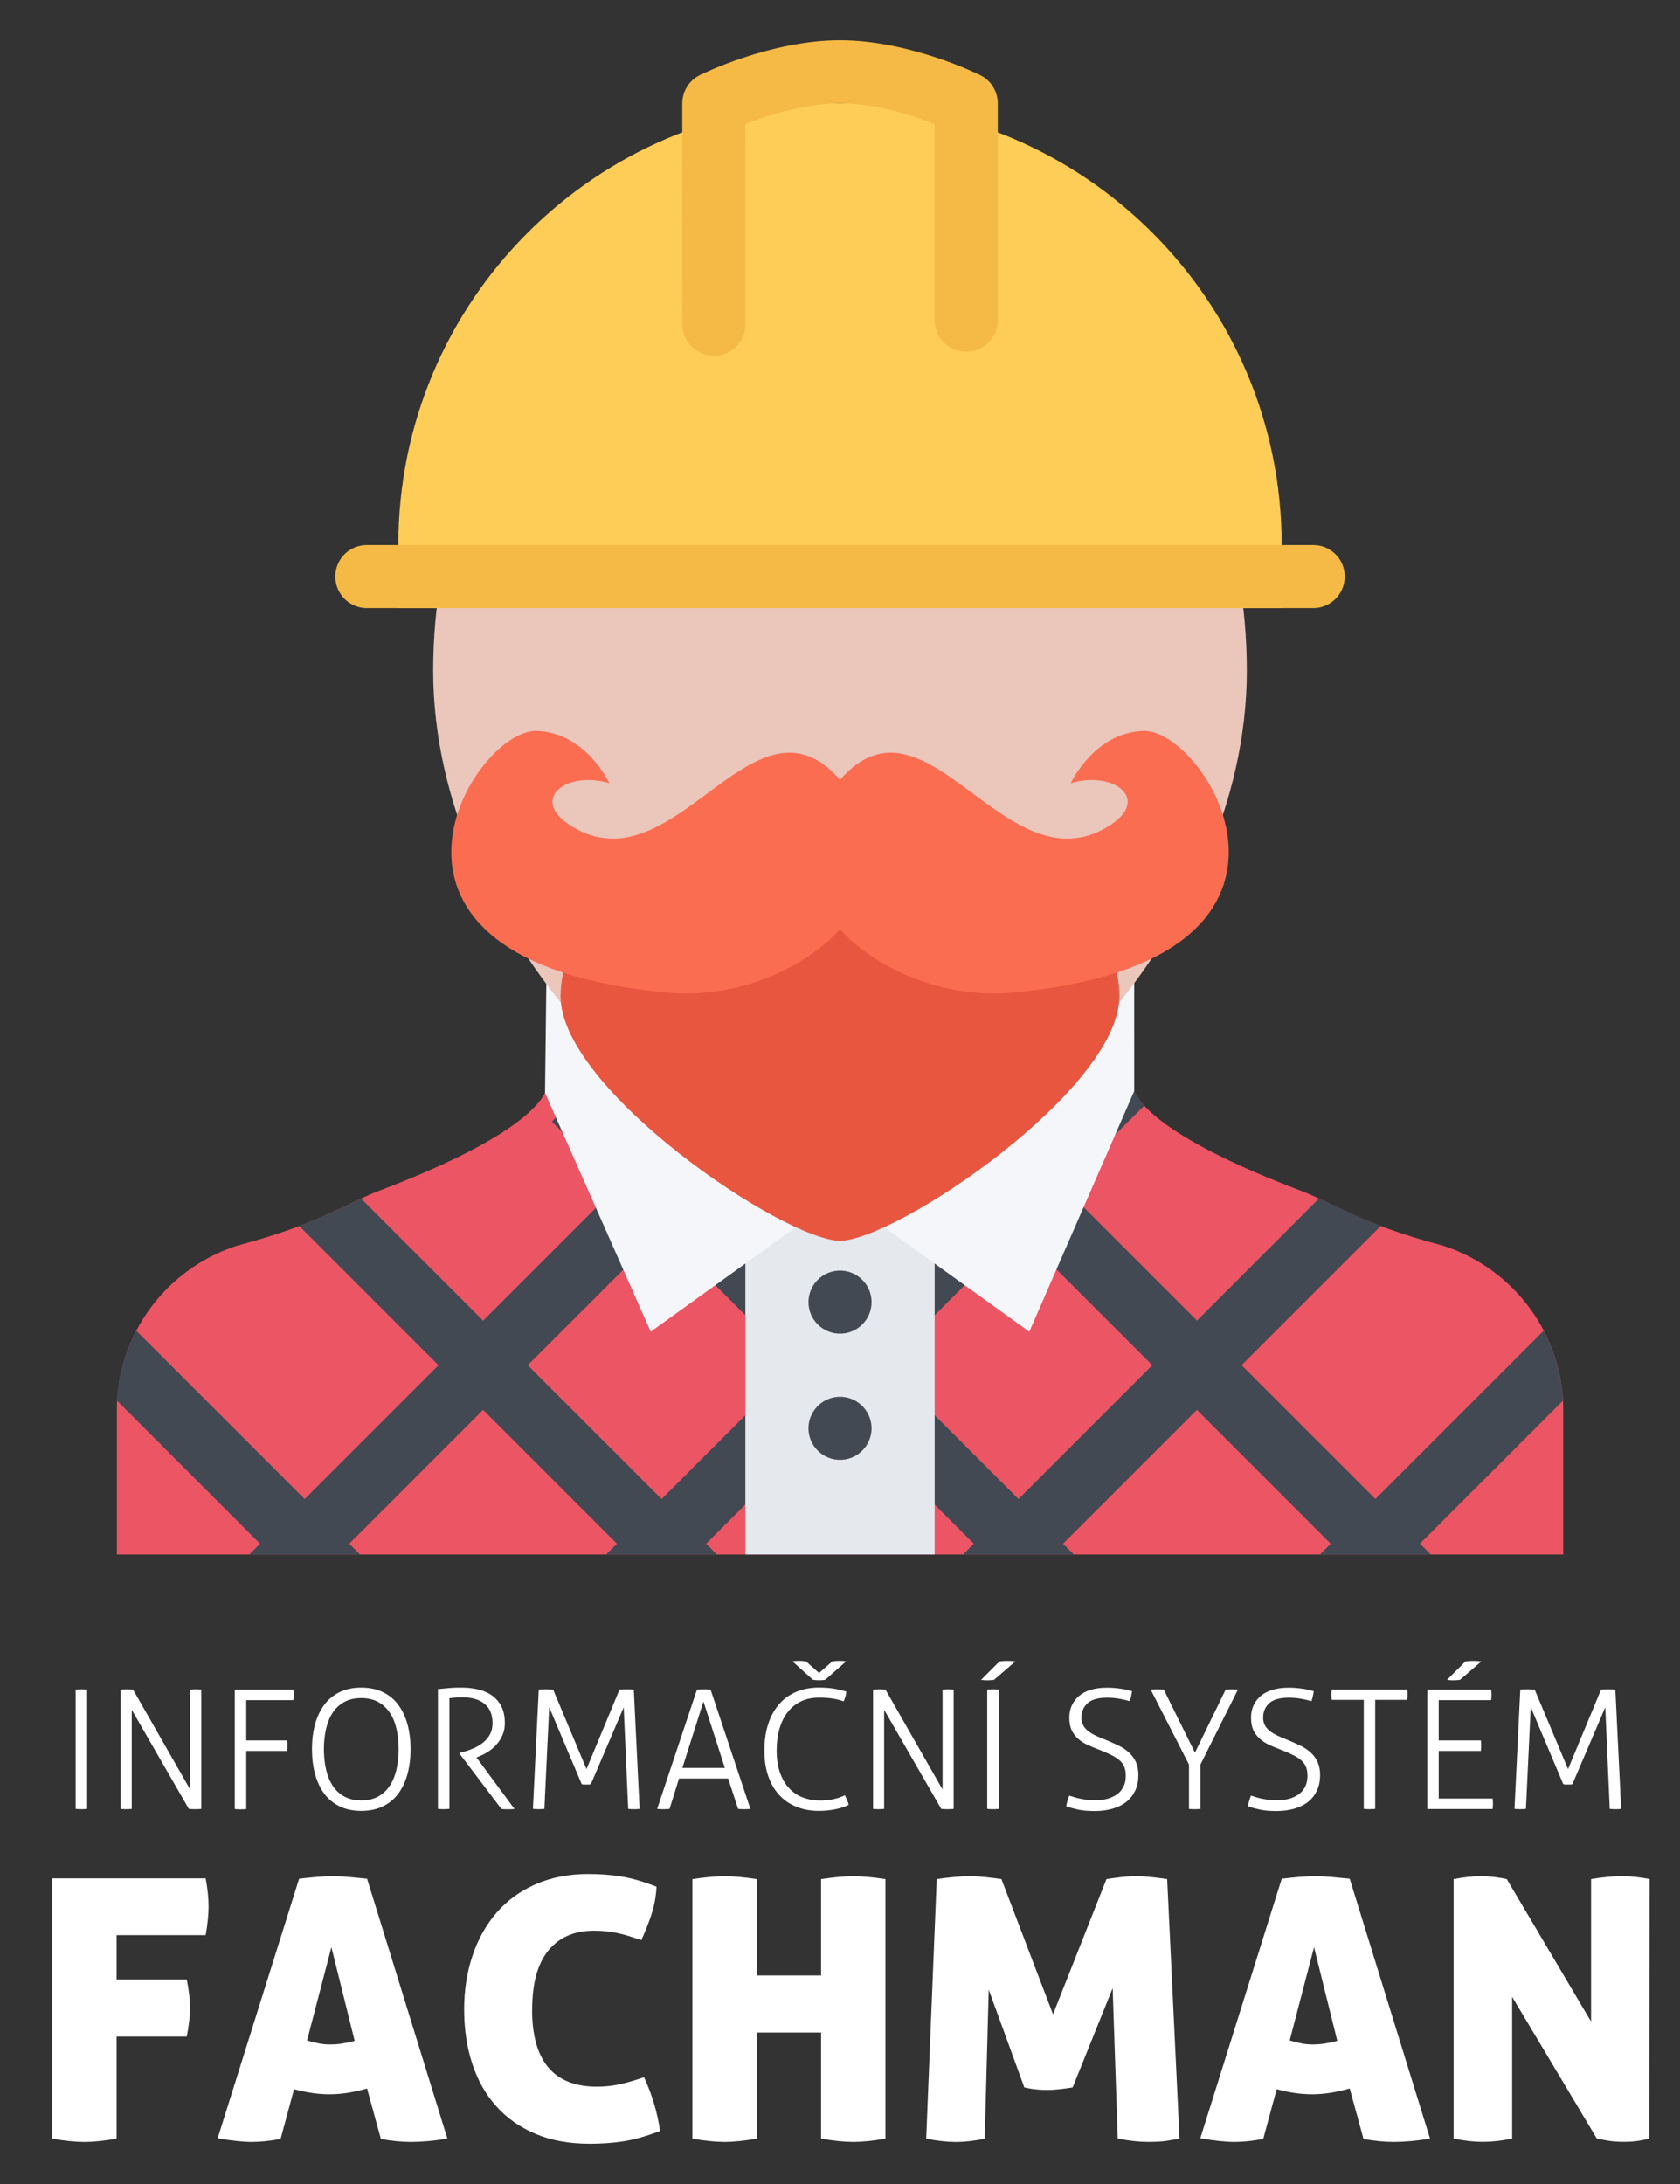 <?xml version="1.0" encoding="UTF-8"?>
<!DOCTYPE svg PUBLIC "-//W3C//DTD SVG 1.1//EN" "http://www.w3.org/Graphics/SVG/1.1/DTD/svg11.dtd">
<!-- Creator: CorelDRAW -->
<svg xmlns="http://www.w3.org/2000/svg" xml:space="preserve" width="50mm" height="65mm" style="shape-rendering:geometricPrecision; text-rendering:geometricPrecision; image-rendering:optimizeQuality; fill-rule:evenodd; clip-rule:evenodd"
viewBox="0 0 50 65"
 xmlns:xlink="http://www.w3.org/1999/xlink"
 version="1.1">
 <rect x="0" y="0" width="50" height="65" fill="#333333" stroke="none"/>
 <defs>
  <style type="text/css">
   <![CDATA[
    .fil1 {fill:#424953}
    .fil2 {fill:#E5E8EC}
    .fil5 {fill:#E8563F}
    .fil4 {fill:#EAC6BB}
    .fil0 {fill:#EC5564}
    .fil3 {fill:#F4F6F9}
    .fil8 {fill:#F5BA45}
    .fil6 {fill:#FB6D51}
    .fil7 {fill:#FECD57}
    .fil9 {fill:white;fill-rule:nonzero}
   ]]>
  </style>
 </defs>
 <g id="Vrstva_x0020_1">
  <g id="_315043640">
   <g>
    <path id="_315034472" class="fil0" d="M42.976 37.083l-0.16 -0.045c-2.33,-0.626 -3.119,-1.227 -4.156,-1.621 -3.678,-1.401 -4.635,-2.412 -4.88,-2.889 -0.01,-0.017 -0.017,-0.036 -0.025,-0.052l-0.03 -4.273 -8.725 -0.099 -8.726 0.099 -0.03 4.273c-0.007,0.017 -0.014,0.036 -0.023,0.052 -0.245,0.477 -1.202,1.488 -4.881,2.889 -1.037,0.395 -1.826,0.996 -4.155,1.621l-0.159 0.045c-2.122,0.702 -3.548,2.668 -3.548,4.888l0 4.294 21.523 0 21.524 0 0 -4.294c0,-2.22 -1.428,-4.186 -3.548,-4.888z"/>
    <path id="_315036560" class="fil1" d="M42.584 46.264l-0.323 -0.322 4.255 -4.254c-0.041,-0.741 -0.241,-1.45 -0.572,-2.085l-5.01 5.01 -3.983 -3.983 4.144 -4.144c-0.794,-0.3 -1.329,-0.58 -1.839,-0.817l-3.632 3.634 -3.984 -3.984 2.417 -2.415c-0.138,-0.15 -0.223,-0.277 -0.275,-0.378 -0.01,-0.017 -0.017,-0.036 -0.025,-0.052l-0.014 -1.913 -8.742 8.743 -7.249 -7.25 -1.328 1.329 1.938 1.938 -3.984 3.984 -3.633 -3.634c-0.509,0.237 -1.045,0.517 -1.838,0.817l4.143 4.144 -3.983 3.983 -5.011 -5.01c-0.331,0.635 -0.53,1.344 -0.571,2.085l4.254 4.254 -0.323 0.322 3.3 0 -0.322 -0.322 3.983 -3.984 3.984 3.984 -0.323 0.322 3.3 0 -0.323 -0.322 3.984 -3.984 3.983 3.984 -0.322 0.322 3.301 0 -0.323 -0.322 3.984 -3.984 3.983 3.984 -0.322 0.322 3.299 0zm-22.894 -1.65l-3.984 -3.983 3.984 -3.983 3.983 3.983 -3.983 3.983zm10.622 0l-3.983 -3.983 3.983 -3.983 3.983 3.983 -3.983 3.983z"/>
    <rect id="_315036224" class="fil2" x="22.184" y="34.426" width="5.633" height="11.838"/>
    <g>
     <polygon id="_315036872" class="fil3" points="16.221,32.526 19.367,39.634 25,35.577 16.262,29.067 "/>
     <polygon id="_315037184" class="fil3" points="33.756,29.067 25,35.577 30.634,39.634 33.756,32.474 "/>
    </g>
    <path id="_315036824" class="fil4" d="M25 6.907c-6.687,0 -12.108,5.19 -12.108,13.057 0,7.867 7.5,15.107 12.108,15.107 4.607,0 12.108,-7.239 12.108,-15.107 0,-7.867 -5.421,-13.057 -12.108,-13.057z"/>
    <path id="_315038336" class="fil5" d="M17.48 27.051c-0.47,0.911 -0.796,1.824 -0.796,2.601 0,2.77 6.609,7.248 8.316,7.277 1.707,-0.029 8.315,-4.507 8.315,-7.277 0,-0.795 -0.34,-1.73 -0.825,-2.66 -1.216,-2.323 -13.803,-2.284 -15.01,0.059z"/>
    <path id="_315038000" class="fil6" d="M34.05 21.752c-0.008,0 -0.017,0.002 -0.025,0.002 -1.458,0.044 -2.159,1.557 -2.159,1.557 0.217,-0.067 0.431,-0.096 0.629,-0.096 1.007,0 1.622,0.774 0.351,1.459 -0.371,0.201 -0.732,0.285 -1.084,0.285 -1.928,0 -3.577,-2.557 -5.256,-2.557 -0.496,0 -0.995,0.224 -1.505,0.805 -0.51,-0.58 -1.009,-0.805 -1.505,-0.805 -1.679,0 -3.328,2.557 -5.256,2.557 -0.351,0 -0.712,-0.084 -1.084,-0.285 -1.269,-0.685 -0.655,-1.459 0.351,-1.459 0.198,0 0.412,0.029 0.629,0.096 0,0 -0.701,-1.513 -2.161,-1.557 -0.008,0 -0.016,-0.002 -0.024,-0.002 -1.921,0.002 -6.108,6.868 3.93,7.791 0.179,0.017 0.358,0.025 0.538,0.025 1.758,0 3.535,-0.765 4.581,-1.912 1.047,1.147 2.824,1.912 4.581,1.912 0.18,0 0.359,-0.008 0.539,-0.025 10.037,-0.923 5.851,-7.791 3.929,-7.791z"/>
    <path id="_315038480" class="fil7" d="M25 3.075c-7.26,0 -13.145,5.885 -13.145,13.145l0 1.877 26.29 0 0 -1.877c0,-7.26 -5.886,-13.145 -13.145,-13.145z"/>
    <g>
     <path id="_315038768" class="fil8" d="M39.084 18.098l-28.166 0c-0.518,0 -0.939,-0.421 -0.939,-0.939 0,-0.519 0.42,-0.938 0.939,-0.938l28.166 0c0.519,0 0.938,0.419 0.938,0.938 0,0.518 -0.419,0.939 -0.938,0.939z"/>
     <path id="_315039176" class="fil8" d="M21.247 10.59c-0.518,0 -0.939,-0.419 -0.939,-0.938l-0.002 -6.575c0,-0.358 0.202,-0.683 0.521,-0.842 0.085,-0.043 2.112,-1.037 4.173,-1.037 2.062,0 4.087,0.994 4.173,1.037 0.319,0.158 0.523,0.484 0.523,0.84l0 6.456c0,0.518 -0.421,0.938 -0.941,0.938 -0.517,0 -0.938,-0.419 -0.938,-0.938l0 -5.838c-0.633,-0.25 -1.745,-0.618 -2.817,-0.618 -1.016,0 -2.128,0.345 -2.817,0.615l0.002 5.961c0,0.52 -0.42,0.939 -0.939,0.939l0 0z"/>
    </g>
    <g>
     <path id="_315037808" class="fil1" d="M25.664 41.846c0.367,0.366 0.367,0.96 0,1.327 -0.366,0.367 -0.961,0.367 -1.327,0 -0.367,-0.367 -0.367,-0.961 0,-1.327 0.366,-0.367 0.961,-0.367 1.327,0z"/>
     <path id="_315039056" class="fil1" d="M25.664 38.09c0.367,0.366 0.367,0.961 0,1.327 -0.366,0.367 -0.961,0.367 -1.327,0 -0.367,-0.366 -0.367,-0.961 0,-1.327 0.366,-0.367 0.961,-0.367 1.327,0z"/>
    </g>
    <g>
    </g>
    <g>
    </g>
    <g>
    </g>
    <g>
    </g>
    <g>
    </g>
    <g>
    </g>
    <g>
    </g>
    <g>
    </g>
    <g>
    </g>
    <g>
    </g>
    <g>
    </g>
    <g>
    </g>
    <g>
    </g>
    <g>
    </g>
    <g>
    </g>
   </g>
   <path id="_315040232" class="fil9" d="M1.555 55.904l4.566 0c0.029,0.159 0.051,0.307 0.065,0.444 0.014,0.137 0.022,0.267 0.022,0.39 0,0.238 -0.029,0.523 -0.087,0.855l-2.651 0 0 1.32 2.088 0c0.065,0.325 0.097,0.606 0.097,0.844 0,0.245 -0.033,0.53 -0.097,0.855l-2.088 0 0 3.04c-0.382,0.065 -0.7,0.097 -0.952,0.097 -0.267,0 -0.588,-0.032 -0.963,-0.097l0 -7.747z"/>
   <path id="_315040232" class="fil9" d="M8.349 63.661c-0.166,0.029 -0.317,0.051 -0.454,0.065 -0.137,0.014 -0.271,0.022 -0.4,0.022 -0.13,0 -0.28,-0.009 -0.449,-0.027 -0.17,-0.018 -0.359,-0.045 -0.568,-0.081l2.424 -7.725c0.188,-0.022 0.362,-0.04 0.525,-0.054 0.162,-0.014 0.326,-0.022 0.492,-0.022 0.137,0 0.287,0.007 0.449,0.022 0.162,0.015 0.348,0.033 0.557,0.054l2.391 7.736c-0.411,0.065 -0.772,0.097 -1.082,0.097 -0.144,0 -0.289,-0.007 -0.433,-0.022 -0.144,-0.014 -0.299,-0.036 -0.465,-0.065l-0.411 -1.504c-0.202,0.058 -0.395,0.101 -0.579,0.13 -0.184,0.029 -0.366,0.043 -0.546,0.043 -0.166,0 -0.335,-0.013 -0.508,-0.038 -0.173,-0.025 -0.353,-0.063 -0.541,-0.114l-0.4 1.482zm1.515 -5.713l-0.725 2.78c0.123,0.036 0.238,0.065 0.346,0.087 0.108,0.022 0.22,0.032 0.335,0.032 0.123,0 0.243,-0.009 0.362,-0.027 0.119,-0.018 0.243,-0.045 0.373,-0.081l-0.693 -2.791z"/>
   <path id="_315040232" class="fil9" d="M15.836 59.809c0,1.529 0.642,2.294 1.926,2.294 0.231,0 0.449,-0.022 0.655,-0.065 0.206,-0.043 0.456,-0.115 0.752,-0.216 0.238,0.519 0.397,1.053 0.476,1.601 -0.209,0.079 -0.404,0.144 -0.584,0.195 -0.18,0.051 -0.353,0.088 -0.519,0.114 -0.166,0.025 -0.33,0.043 -0.492,0.054 -0.162,0.011 -0.33,0.016 -0.503,0.016 -0.613,0 -1.152,-0.099 -1.617,-0.297 -0.465,-0.198 -0.855,-0.474 -1.169,-0.828 -0.314,-0.353 -0.55,-0.775 -0.709,-1.266 -0.159,-0.49 -0.238,-1.024 -0.238,-1.601 0,-0.577 0.083,-1.113 0.249,-1.607 0.166,-0.494 0.406,-0.921 0.72,-1.282 0.314,-0.361 0.702,-0.642 1.163,-0.844 0.462,-0.202 0.985,-0.303 1.569,-0.303 0.346,0 0.674,0.025 0.985,0.076 0.31,0.051 0.656,0.151 1.039,0.303 -0.014,0.296 -0.069,0.582 -0.162,0.86 -0.094,0.278 -0.191,0.521 -0.292,0.73 -0.144,-0.051 -0.276,-0.094 -0.395,-0.13 -0.119,-0.036 -0.233,-0.065 -0.341,-0.087 -0.108,-0.022 -0.216,-0.038 -0.325,-0.049 -0.108,-0.011 -0.224,-0.016 -0.346,-0.016 -0.584,0 -1.037,0.197 -1.358,0.59 -0.321,0.393 -0.481,0.979 -0.481,1.758z"/>
   <path id="_315040232" class="fil9" d="M25.4 63.748c-0.267,0 -0.588,-0.032 -0.963,-0.097l0 -3.159 -1.915 0 0 3.159c-0.382,0.065 -0.7,0.097 -0.952,0.097 -0.267,0 -0.588,-0.032 -0.963,-0.097l0 -7.725c0.195,-0.029 0.371,-0.051 0.53,-0.065 0.159,-0.014 0.299,-0.022 0.422,-0.022 0.13,0 0.276,0.007 0.438,0.022 0.162,0.015 0.337,0.036 0.525,0.065l0 2.867 1.915 0 0 -2.867c0.195,-0.029 0.37,-0.051 0.525,-0.065 0.155,-0.014 0.298,-0.022 0.427,-0.022 0.13,0 0.276,0.007 0.438,0.022 0.162,0.015 0.337,0.036 0.525,0.065l0 7.725c-0.382,0.065 -0.7,0.097 -0.952,0.097z"/>
   <path id="_315040232" class="fil9" d="M27.878 55.925c0.151,-0.022 0.316,-0.042 0.492,-0.059 0.177,-0.018 0.341,-0.027 0.492,-0.027 0.144,0 0.301,0.009 0.471,0.027 0.17,0.018 0.326,0.038 0.471,0.059l1.536 4.025 1.591 -4.025c0.144,-0.022 0.29,-0.042 0.438,-0.059 0.148,-0.018 0.294,-0.027 0.438,-0.027 0.151,0 0.307,0.009 0.465,0.027 0.159,0.018 0.314,0.038 0.465,0.059l0.368 7.725c-0.116,0.022 -0.243,0.043 -0.384,0.065 -0.141,0.022 -0.326,0.032 -0.557,0.032 -0.253,0 -0.552,-0.032 -0.898,-0.097l-0.151 -4.479 -1.19 2.954c-0.13,0.022 -0.26,0.04 -0.39,0.054 -0.13,0.014 -0.249,0.022 -0.357,0.022 -0.108,0 -0.22,-0.005 -0.335,-0.016 -0.116,-0.011 -0.234,-0.031 -0.357,-0.059l-1.06 -2.91 -0.119 4.436c-0.303,0.065 -0.591,0.097 -0.866,0.097 -0.253,0 -0.545,-0.032 -0.876,-0.097l0.314 -7.725z"/>
   <path id="_315040232" class="fil9" d="M37.594 63.661c-0.166,0.029 -0.317,0.051 -0.454,0.065 -0.137,0.014 -0.271,0.022 -0.4,0.022 -0.13,0 -0.28,-0.009 -0.449,-0.027 -0.17,-0.018 -0.359,-0.045 -0.568,-0.081l2.424 -7.725c0.188,-0.022 0.362,-0.04 0.525,-0.054 0.162,-0.014 0.326,-0.022 0.492,-0.022 0.137,0 0.287,0.007 0.449,0.022 0.162,0.015 0.348,0.033 0.557,0.054l2.391 7.736c-0.411,0.065 -0.772,0.097 -1.082,0.097 -0.144,0 -0.289,-0.007 -0.433,-0.022 -0.144,-0.014 -0.299,-0.036 -0.465,-0.065l-0.411 -1.504c-0.202,0.058 -0.395,0.101 -0.579,0.13 -0.184,0.029 -0.366,0.043 -0.546,0.043 -0.166,0 -0.335,-0.013 -0.508,-0.038 -0.173,-0.025 -0.353,-0.063 -0.541,-0.114l-0.4 1.482zm1.515 -5.713l-0.725 2.78c0.123,0.036 0.238,0.065 0.346,0.087 0.108,0.022 0.22,0.032 0.335,0.032 0.123,0 0.243,-0.009 0.362,-0.027 0.119,-0.018 0.243,-0.045 0.373,-0.081l-0.693 -2.791z"/>
   <path id="_315040232" class="fil9" d="M43.263 55.925c0.159,-0.029 0.303,-0.051 0.433,-0.065 0.13,-0.014 0.256,-0.022 0.379,-0.022 0.13,0 0.265,0.009 0.406,0.027 0.141,0.018 0.262,0.038 0.362,0.059l2.51 4.241 0 -4.241c0.188,-0.029 0.357,-0.051 0.508,-0.065 0.151,-0.014 0.288,-0.022 0.411,-0.022 0.123,0 0.252,0.007 0.39,0.022 0.137,0.015 0.281,0.036 0.433,0.065l-0.011 7.725c-0.072,0.022 -0.177,0.043 -0.314,0.065 -0.137,0.022 -0.285,0.032 -0.444,0.032 -0.18,0 -0.343,-0.013 -0.487,-0.038 -0.144,-0.025 -0.249,-0.045 -0.314,-0.059l-2.521 -4.22 0 4.22c-0.317,0.065 -0.606,0.097 -0.866,0.097 -0.26,0 -0.552,-0.032 -0.876,-0.097l0 -7.725z"/>
   <path id="_315042440" class="fil9" d="M2.252 50.285c0.023,-0.003 0.051,-0.006 0.084,-0.007 0.033,-0.002 0.062,-0.002 0.089,-0.002 0.03,0 0.059,0.001 0.089,0.002 0.03,0.002 0.056,0.004 0.079,0.007l0 3.551c-0.023,0.003 -0.049,0.006 -0.079,0.007 -0.03,0.002 -0.059,0.003 -0.089,0.003 -0.033,0 -0.065,-0.001 -0.096,-0.003 -0.031,-0.002 -0.057,-0.004 -0.077,-0.007l0 -3.551z"/>
   <path id="_315042440" class="fil9" d="M3.59 50.285c0.023,-0.003 0.053,-0.006 0.091,-0.007 0.038,-0.002 0.07,-0.002 0.096,-0.002 0.026,0 0.058,0.001 0.094,0.002 0.036,0.002 0.066,0.004 0.089,0.007l1.699 2.973 0 -2.973c0.023,-0.003 0.049,-0.006 0.077,-0.007 0.028,-0.002 0.057,-0.002 0.086,-0.002 0.026,0 0.055,0.001 0.086,0.002 0.031,0.002 0.059,0.004 0.082,0.007l0 3.551c-0.02,0.003 -0.049,0.006 -0.086,0.007 -0.038,0.002 -0.072,0.003 -0.101,0.003 -0.026,0 -0.058,-0.001 -0.094,-0.003 -0.036,-0.002 -0.066,-0.004 -0.089,-0.007l-1.699 -2.949 0 2.949c-0.023,0.003 -0.049,0.006 -0.076,0.007 -0.028,0.002 -0.057,0.003 -0.086,0.003 -0.033,0 -0.064,-0.001 -0.094,-0.003 -0.03,-0.002 -0.054,-0.004 -0.074,-0.007l0 -3.551z"/>
   <path id="_315042440" class="fil9" d="M6.988 50.285l1.744 0c0.003,0.02 0.006,0.044 0.007,0.072 0.002,0.028 0.002,0.055 0.002,0.082 0,0.023 -0.001,0.05 -0.002,0.082 -0.002,0.031 -0.004,0.057 -0.007,0.077l-1.403 0 0 1.2 1.215 0c0.003,0.02 0.006,0.044 0.007,0.072 0.002,0.028 0.003,0.055 0.003,0.082 0,0.023 -0.001,0.05 -0.003,0.082 -0.002,0.031 -0.004,0.057 -0.007,0.077l-1.215 0 0 1.729c-0.023,0.003 -0.049,0.006 -0.079,0.007 -0.03,0.002 -0.059,0.003 -0.089,0.003 -0.033,0 -0.065,-0.001 -0.096,-0.003 -0.031,-0.002 -0.057,-0.004 -0.077,-0.007l0 -3.551z"/>
   <path id="_315042440" class="fil9" d="M10.752 53.895c-0.247,0 -0.463,-0.045 -0.647,-0.136 -0.184,-0.09 -0.337,-0.217 -0.457,-0.38 -0.12,-0.163 -0.211,-0.357 -0.272,-0.583 -0.061,-0.226 -0.091,-0.472 -0.091,-0.738 0,-0.267 0.03,-0.512 0.091,-0.736 0.061,-0.224 0.151,-0.417 0.272,-0.58 0.12,-0.163 0.273,-0.29 0.457,-0.38 0.184,-0.091 0.4,-0.136 0.647,-0.136 0.247,0 0.463,0.045 0.647,0.136 0.184,0.09 0.337,0.217 0.457,0.38 0.12,0.163 0.211,0.356 0.272,0.58 0.061,0.224 0.091,0.469 0.091,0.736 0,0.267 -0.03,0.513 -0.091,0.738 -0.061,0.226 -0.151,0.42 -0.272,0.583 -0.12,0.163 -0.273,0.29 -0.457,0.38 -0.184,0.091 -0.4,0.136 -0.647,0.136zm0 -0.311c0.191,0 0.356,-0.037 0.494,-0.111 0.138,-0.074 0.254,-0.179 0.346,-0.314 0.092,-0.135 0.161,-0.296 0.205,-0.484 0.044,-0.188 0.067,-0.394 0.067,-0.617 0,-0.224 -0.022,-0.43 -0.067,-0.617 -0.044,-0.188 -0.113,-0.348 -0.205,-0.481 -0.092,-0.133 -0.207,-0.237 -0.346,-0.311 -0.138,-0.074 -0.303,-0.111 -0.494,-0.111 -0.191,0 -0.356,0.037 -0.496,0.111 -0.14,0.074 -0.255,0.178 -0.346,0.311 -0.091,0.133 -0.158,0.294 -0.203,0.481 -0.044,0.188 -0.067,0.394 -0.067,0.617 0,0.224 0.022,0.43 0.067,0.617 0.044,0.188 0.112,0.349 0.203,0.484 0.09,0.135 0.206,0.239 0.346,0.314 0.14,0.074 0.305,0.111 0.496,0.111z"/>
   <path id="_315042440" class="fil9" d="M13.034 50.27c0.072,-0.007 0.136,-0.012 0.19,-0.017 0.054,-0.005 0.107,-0.01 0.158,-0.015 0.051,-0.005 0.105,-0.008 0.161,-0.01 0.056,-0.002 0.122,-0.002 0.198,-0.002 0.158,0 0.314,0.016 0.467,0.049 0.153,0.033 0.291,0.09 0.412,0.17 0.122,0.081 0.22,0.189 0.294,0.326 0.074,0.137 0.111,0.309 0.111,0.516 0,0.128 -0.023,0.245 -0.069,0.351 -0.046,0.105 -0.106,0.2 -0.18,0.284 -0.074,0.084 -0.16,0.156 -0.257,0.217 -0.097,0.061 -0.197,0.111 -0.299,0.151l-0.04 0.015 1.131 1.531c-0.033,0.007 -0.066,0.01 -0.099,0.01 -0.033,0 -0.066,0 -0.099,0 -0.033,0 -0.065,0 -0.096,0 -0.031,0 -0.063,-0.003 -0.096,-0.01l-1.245 -1.645 0 -0.02 0.109 -0.03c0.112,-0.03 0.221,-0.068 0.326,-0.116 0.105,-0.048 0.198,-0.105 0.279,-0.173 0.081,-0.068 0.146,-0.147 0.195,-0.239 0.049,-0.092 0.074,-0.201 0.074,-0.326 0,-0.257 -0.079,-0.449 -0.237,-0.578 -0.158,-0.128 -0.372,-0.193 -0.642,-0.193 -0.069,0 -0.133,0.002 -0.193,0.005 -0.059,0.003 -0.13,0.01 -0.212,0.02l0 3.294c-0.023,0.003 -0.051,0.006 -0.084,0.007 -0.033,0.002 -0.063,0.003 -0.089,0.003 -0.03,0 -0.059,-0.001 -0.089,-0.003 -0.03,-0.002 -0.056,-0.004 -0.079,-0.007l0 -3.566z"/>
   <path id="_315042440" class="fil9" d="M16.032 50.285c0.02,-0.003 0.051,-0.006 0.094,-0.007 0.043,-0.002 0.082,-0.002 0.119,-0.002 0.036,0 0.076,0.001 0.118,0.002 0.043,0.002 0.076,0.004 0.099,0.007l0.993 2.366 0.983 -2.366c0.02,-0.003 0.052,-0.006 0.096,-0.007 0.044,-0.002 0.083,-0.002 0.116,-0.002 0.033,0 0.071,0.001 0.114,0.002 0.043,0.002 0.076,0.004 0.099,0.007l0.173 3.551c-0.023,0.003 -0.049,0.006 -0.079,0.007 -0.03,0.002 -0.059,0.003 -0.089,0.003 -0.033,0 -0.065,-0.001 -0.096,-0.003 -0.031,-0.002 -0.057,-0.004 -0.076,-0.007l-0.133 -3.023 -0.978 2.287c-0.023,0.007 -0.046,0.01 -0.069,0.01 -0.023,0 -0.046,0 -0.069,0 -0.023,0 -0.045,0 -0.067,0 -0.021,0 -0.044,-0.003 -0.067,-0.01l-0.968 -2.292 -0.143 3.027c-0.023,0.003 -0.049,0.006 -0.079,0.007 -0.03,0.002 -0.059,0.003 -0.089,0.003 -0.033,0 -0.065,-0.001 -0.096,-0.003 -0.031,-0.002 -0.057,-0.004 -0.077,-0.007l0.173 -3.551z"/>
   <path id="_315042440" class="fil9" d="M20.743 50.285c0.023,-0.003 0.054,-0.006 0.094,-0.007 0.04,-0.002 0.076,-0.002 0.109,-0.002 0.036,0 0.073,0.001 0.111,0.002 0.038,0.002 0.068,0.004 0.091,0.007l1.185 3.551c-0.02,0.003 -0.048,0.006 -0.084,0.007 -0.036,0.002 -0.071,0.003 -0.104,0.003 -0.03,0 -0.061,-0.001 -0.094,-0.003 -0.033,-0.002 -0.061,-0.004 -0.084,-0.007l-0.296 -0.904 -1.462 0 -0.281 0.904c-0.026,0.003 -0.057,0.006 -0.091,0.007 -0.035,0.002 -0.067,0.003 -0.096,0.003 -0.033,0 -0.067,-0.001 -0.101,-0.003 -0.035,-0.002 -0.062,-0.004 -0.082,-0.007l1.185 -3.551zm0.83 2.331l-0.637 -1.976 -0.627 1.976 1.264 0z"/>
   <path id="_315042440" class="fil9" d="M25.144 53.431c0.026,0.049 0.049,0.097 0.069,0.143 0.02,0.046 0.035,0.094 0.044,0.143 -0.112,0.056 -0.245,0.1 -0.4,0.131 -0.155,0.031 -0.318,0.047 -0.489,0.047 -0.24,0 -0.46,-0.04 -0.659,-0.119 -0.199,-0.079 -0.37,-0.194 -0.511,-0.346 -0.142,-0.151 -0.252,-0.339 -0.331,-0.563 -0.079,-0.224 -0.118,-0.481 -0.118,-0.77 0,-0.296 0.039,-0.561 0.116,-0.793 0.077,-0.232 0.186,-0.428 0.326,-0.588 0.14,-0.16 0.309,-0.281 0.509,-0.365 0.199,-0.084 0.422,-0.126 0.669,-0.126 0.207,0 0.38,0.015 0.519,0.044 0.138,0.03 0.239,0.054 0.301,0.074 -0.007,0.059 -0.016,0.109 -0.027,0.148 -0.011,0.04 -0.029,0.087 -0.052,0.143 -0.043,-0.013 -0.086,-0.026 -0.131,-0.04 -0.044,-0.013 -0.095,-0.025 -0.151,-0.035 -0.056,-0.01 -0.121,-0.018 -0.195,-0.025 -0.074,-0.007 -0.161,-0.01 -0.259,-0.01 -0.194,0 -0.369,0.035 -0.523,0.106 -0.155,0.071 -0.286,0.174 -0.395,0.309 -0.109,0.135 -0.193,0.3 -0.252,0.494 -0.059,0.194 -0.089,0.415 -0.089,0.662 0,0.254 0.033,0.474 0.099,0.662 0.066,0.188 0.157,0.343 0.274,0.467 0.117,0.123 0.254,0.215 0.41,0.274 0.156,0.059 0.325,0.089 0.506,0.089 0.155,0 0.295,-0.015 0.422,-0.044 0.127,-0.03 0.233,-0.068 0.319,-0.114zm-1.556 -3.986c0.03,-0.007 0.062,-0.011 0.096,-0.012 0.035,-0.002 0.065,-0.003 0.091,-0.003 0.026,0 0.058,0.001 0.096,0.003 0.038,0.002 0.076,0.006 0.116,0.012l0.39 0.346 0.395 -0.346c0.079,-0.01 0.15,-0.015 0.212,-0.015 0.026,0 0.058,0.001 0.094,0.003 0.036,0.002 0.071,0.006 0.104,0.012l-0.622 0.548c-0.059,0.01 -0.12,0.015 -0.183,0.015 -0.059,0 -0.12,-0.005 -0.183,-0.015l-0.608 -0.548z"/>
   <path id="_315042440" class="fil9" d="M25.983 50.285c0.023,-0.003 0.053,-0.006 0.091,-0.007 0.038,-0.002 0.07,-0.002 0.096,-0.002 0.026,0 0.058,0.001 0.094,0.002 0.036,0.002 0.066,0.004 0.089,0.007l1.699 2.973 0 -2.973c0.023,-0.003 0.049,-0.006 0.077,-0.007 0.028,-0.002 0.057,-0.002 0.086,-0.002 0.026,0 0.055,0.001 0.086,0.002 0.031,0.002 0.059,0.004 0.082,0.007l0 3.551c-0.02,0.003 -0.049,0.006 -0.086,0.007 -0.038,0.002 -0.072,0.003 -0.101,0.003 -0.026,0 -0.058,-0.001 -0.094,-0.003 -0.036,-0.002 -0.066,-0.004 -0.089,-0.007l-1.699 -2.949 0 2.949c-0.023,0.003 -0.049,0.006 -0.076,0.007 -0.028,0.002 -0.057,0.003 -0.086,0.003 -0.033,0 -0.064,-0.001 -0.094,-0.003 -0.03,-0.002 -0.054,-0.004 -0.074,-0.007l0 -3.551z"/>
   <path id="_315042440" class="fil9" d="M29.381 50.285c0.023,-0.003 0.051,-0.006 0.084,-0.007 0.033,-0.002 0.062,-0.002 0.089,-0.002 0.03,0 0.059,0.001 0.089,0.002 0.03,0.002 0.056,0.004 0.079,0.007l0 3.551c-0.023,0.003 -0.049,0.006 -0.079,0.007 -0.03,0.002 -0.059,0.003 -0.089,0.003 -0.033,0 -0.065,-0.001 -0.096,-0.003 -0.031,-0.002 -0.057,-0.004 -0.077,-0.007l0 -3.551zm0.203 -0.291c-0.059,0.01 -0.13,0.015 -0.212,0.015 -0.056,0 -0.114,-0.005 -0.173,-0.015l0.548 -0.548c0.072,-0.01 0.15,-0.015 0.232,-0.015 0.086,0 0.166,0.005 0.242,0.015l-0.637 0.548z"/>
   <path id="_315042440" class="fil9" d="M31.821 53.441c0.046,0.013 0.094,0.028 0.143,0.044 0.049,0.017 0.104,0.031 0.166,0.044 0.061,0.013 0.129,0.025 0.205,0.035 0.076,0.01 0.163,0.015 0.262,0.015 0.158,0 0.294,-0.019 0.407,-0.057 0.114,-0.038 0.207,-0.089 0.282,-0.153 0.074,-0.064 0.129,-0.14 0.165,-0.227 0.036,-0.087 0.054,-0.182 0.054,-0.284 0,-0.099 -0.012,-0.184 -0.037,-0.254 -0.025,-0.071 -0.068,-0.136 -0.128,-0.195 -0.061,-0.059 -0.145,-0.116 -0.252,-0.17 -0.107,-0.054 -0.241,-0.113 -0.403,-0.175 -0.115,-0.043 -0.225,-0.089 -0.329,-0.138 -0.104,-0.049 -0.195,-0.109 -0.274,-0.18 -0.079,-0.071 -0.141,-0.156 -0.188,-0.254 -0.046,-0.099 -0.069,-0.222 -0.069,-0.37 0,-0.267 0.096,-0.482 0.289,-0.647 0.193,-0.165 0.473,-0.247 0.842,-0.247 0.072,0 0.146,0.003 0.22,0.01 0.074,0.007 0.143,0.015 0.207,0.025 0.064,0.01 0.123,0.021 0.178,0.035 0.054,0.013 0.098,0.025 0.131,0.035 -0.007,0.049 -0.016,0.1 -0.027,0.151 -0.012,0.051 -0.026,0.1 -0.042,0.146 -0.079,-0.026 -0.18,-0.05 -0.304,-0.072 -0.123,-0.021 -0.246,-0.032 -0.368,-0.032 -0.273,0 -0.469,0.056 -0.588,0.168 -0.119,0.112 -0.178,0.254 -0.178,0.425 0,0.089 0.018,0.166 0.054,0.232 0.036,0.066 0.086,0.123 0.151,0.173 0.064,0.049 0.141,0.095 0.23,0.136 0.089,0.041 0.184,0.082 0.286,0.121 0.138,0.056 0.268,0.114 0.388,0.173 0.12,0.059 0.223,0.129 0.309,0.207 0.086,0.079 0.153,0.172 0.203,0.279 0.049,0.107 0.074,0.236 0.074,0.388 0,0.171 -0.03,0.324 -0.091,0.457 -0.061,0.133 -0.147,0.245 -0.259,0.336 -0.112,0.091 -0.249,0.16 -0.41,0.207 -0.161,0.048 -0.342,0.072 -0.543,0.072 -0.194,0 -0.356,-0.014 -0.484,-0.042 -0.128,-0.028 -0.249,-0.06 -0.36,-0.096 0.007,-0.049 0.018,-0.103 0.035,-0.161 0.016,-0.058 0.035,-0.11 0.054,-0.156z"/>
   <path id="_315042440" class="fil9" d="M35.387 52.517l-1.141 -2.232c0.02,-0.003 0.048,-0.006 0.084,-0.007 0.036,-0.002 0.071,-0.002 0.104,-0.002 0.03,0 0.065,0.001 0.106,0.002 0.041,0.002 0.073,0.004 0.096,0.007l0.928 1.877 0.914 -1.877c0.026,-0.003 0.055,-0.006 0.086,-0.007 0.031,-0.002 0.062,-0.002 0.091,-0.002 0.033,0 0.068,0.001 0.104,0.002 0.036,0.002 0.064,0.004 0.084,0.007l-1.116 2.232 0 1.319c-0.023,0.003 -0.049,0.006 -0.079,0.007 -0.03,0.002 -0.059,0.003 -0.089,0.003 -0.033,0 -0.065,-0.001 -0.096,-0.003 -0.031,-0.002 -0.057,-0.004 -0.077,-0.007l0 -1.319z"/>
   <path id="_315042440" class="fil9" d="M37.229 53.441c0.046,0.013 0.094,0.028 0.143,0.044 0.049,0.017 0.104,0.031 0.166,0.044 0.061,0.013 0.129,0.025 0.205,0.035 0.076,0.01 0.163,0.015 0.262,0.015 0.158,0 0.294,-0.019 0.407,-0.057 0.114,-0.038 0.207,-0.089 0.282,-0.153 0.074,-0.064 0.129,-0.14 0.165,-0.227 0.036,-0.087 0.054,-0.182 0.054,-0.284 0,-0.099 -0.012,-0.184 -0.037,-0.254 -0.025,-0.071 -0.068,-0.136 -0.128,-0.195 -0.061,-0.059 -0.145,-0.116 -0.252,-0.17 -0.107,-0.054 -0.241,-0.113 -0.403,-0.175 -0.115,-0.043 -0.225,-0.089 -0.329,-0.138 -0.104,-0.049 -0.195,-0.109 -0.274,-0.18 -0.079,-0.071 -0.141,-0.156 -0.188,-0.254 -0.046,-0.099 -0.069,-0.222 -0.069,-0.37 0,-0.267 0.096,-0.482 0.289,-0.647 0.193,-0.165 0.473,-0.247 0.842,-0.247 0.072,0 0.146,0.003 0.22,0.01 0.074,0.007 0.143,0.015 0.207,0.025 0.064,0.01 0.123,0.021 0.178,0.035 0.054,0.013 0.098,0.025 0.131,0.035 -0.007,0.049 -0.016,0.1 -0.027,0.151 -0.012,0.051 -0.026,0.1 -0.042,0.146 -0.079,-0.026 -0.18,-0.05 -0.304,-0.072 -0.123,-0.021 -0.246,-0.032 -0.368,-0.032 -0.273,0 -0.469,0.056 -0.588,0.168 -0.119,0.112 -0.178,0.254 -0.178,0.425 0,0.089 0.018,0.166 0.054,0.232 0.036,0.066 0.086,0.123 0.151,0.173 0.064,0.049 0.141,0.095 0.23,0.136 0.089,0.041 0.184,0.082 0.286,0.121 0.138,0.056 0.268,0.114 0.388,0.173 0.12,0.059 0.223,0.129 0.309,0.207 0.086,0.079 0.153,0.172 0.203,0.279 0.049,0.107 0.074,0.236 0.074,0.388 0,0.171 -0.03,0.324 -0.091,0.457 -0.061,0.133 -0.147,0.245 -0.259,0.336 -0.112,0.091 -0.249,0.16 -0.41,0.207 -0.161,0.048 -0.342,0.072 -0.543,0.072 -0.194,0 -0.356,-0.014 -0.484,-0.042 -0.128,-0.028 -0.249,-0.06 -0.36,-0.096 0.007,-0.049 0.018,-0.103 0.035,-0.161 0.016,-0.058 0.035,-0.11 0.054,-0.156z"/>
   <path id="_315042440" class="fil9" d="M40.587 50.591l-0.953 0c-0.003,-0.02 -0.006,-0.044 -0.007,-0.072 -0.002,-0.028 -0.003,-0.055 -0.003,-0.082 0,-0.023 0.001,-0.049 0.003,-0.079 0.002,-0.03 0.004,-0.054 0.007,-0.074l2.247 0c0.003,0.02 0.006,0.043 0.007,0.069 0.002,0.026 0.003,0.053 0.003,0.079 0,0.023 -0.001,0.05 -0.003,0.082 -0.002,0.031 -0.004,0.057 -0.007,0.076l-0.953 0 0 3.245c-0.023,0.003 -0.049,0.006 -0.079,0.007 -0.03,0.002 -0.059,0.003 -0.089,0.003 -0.033,0 -0.065,-0.001 -0.096,-0.003 -0.031,-0.002 -0.057,-0.004 -0.076,-0.007l0 -3.245z"/>
   <path id="_315042440" class="fil9" d="M42.479 50.285l1.901 0c0.003,0.02 0.006,0.044 0.007,0.072 0.002,0.028 0.003,0.055 0.003,0.082 0,0.023 -0.001,0.05 -0.003,0.082 -0.002,0.031 -0.004,0.057 -0.007,0.077l-1.561 0 0 1.2 1.254 0c0.003,0.02 0.006,0.044 0.007,0.072 0.002,0.028 0.003,0.055 0.003,0.082 0,0.023 -0.001,0.05 -0.003,0.082 -0.002,0.031 -0.004,0.057 -0.007,0.077l-1.254 0 0 1.417 1.605 0c0.003,0.02 0.006,0.044 0.007,0.072 0.002,0.028 0.002,0.055 0.002,0.082 0,0.023 -0.001,0.05 -0.002,0.081 -0.002,0.031 -0.004,0.057 -0.007,0.077l-1.946 0 0 -3.551zm0.973 -0.291c-0.059,0.01 -0.13,0.015 -0.212,0.015 -0.056,0 -0.114,-0.005 -0.173,-0.015l0.548 -0.548c0.072,-0.01 0.15,-0.015 0.232,-0.015 0.086,0 0.166,0.005 0.242,0.015l-0.637 0.548z"/>
   <path id="_315042440" class="fil9" d="M45.245 50.285c0.02,-0.003 0.051,-0.006 0.094,-0.007 0.043,-0.002 0.082,-0.002 0.119,-0.002 0.036,0 0.076,0.001 0.118,0.002 0.043,0.002 0.076,0.004 0.099,0.007l0.993 2.366 0.983 -2.366c0.02,-0.003 0.052,-0.006 0.096,-0.007 0.044,-0.002 0.083,-0.002 0.116,-0.002 0.033,0 0.071,0.001 0.114,0.002 0.043,0.002 0.076,0.004 0.099,0.007l0.173 3.551c-0.023,0.003 -0.049,0.006 -0.079,0.007 -0.03,0.002 -0.059,0.003 -0.089,0.003 -0.033,0 -0.065,-0.001 -0.096,-0.003 -0.031,-0.002 -0.057,-0.004 -0.076,-0.007l-0.133 -3.023 -0.978 2.287c-0.023,0.007 -0.046,0.01 -0.069,0.01 -0.023,0 -0.046,0 -0.069,0 -0.023,0 -0.045,0 -0.067,0 -0.021,0 -0.044,-0.003 -0.067,-0.01l-0.968 -2.292 -0.143 3.027c-0.023,0.003 -0.049,0.006 -0.079,0.007 -0.03,0.002 -0.059,0.003 -0.089,0.003 -0.033,0 -0.065,-0.001 -0.096,-0.003 -0.031,-0.002 -0.057,-0.004 -0.077,-0.007l0.173 -3.551z"/>
  </g>
 </g>
</svg>
